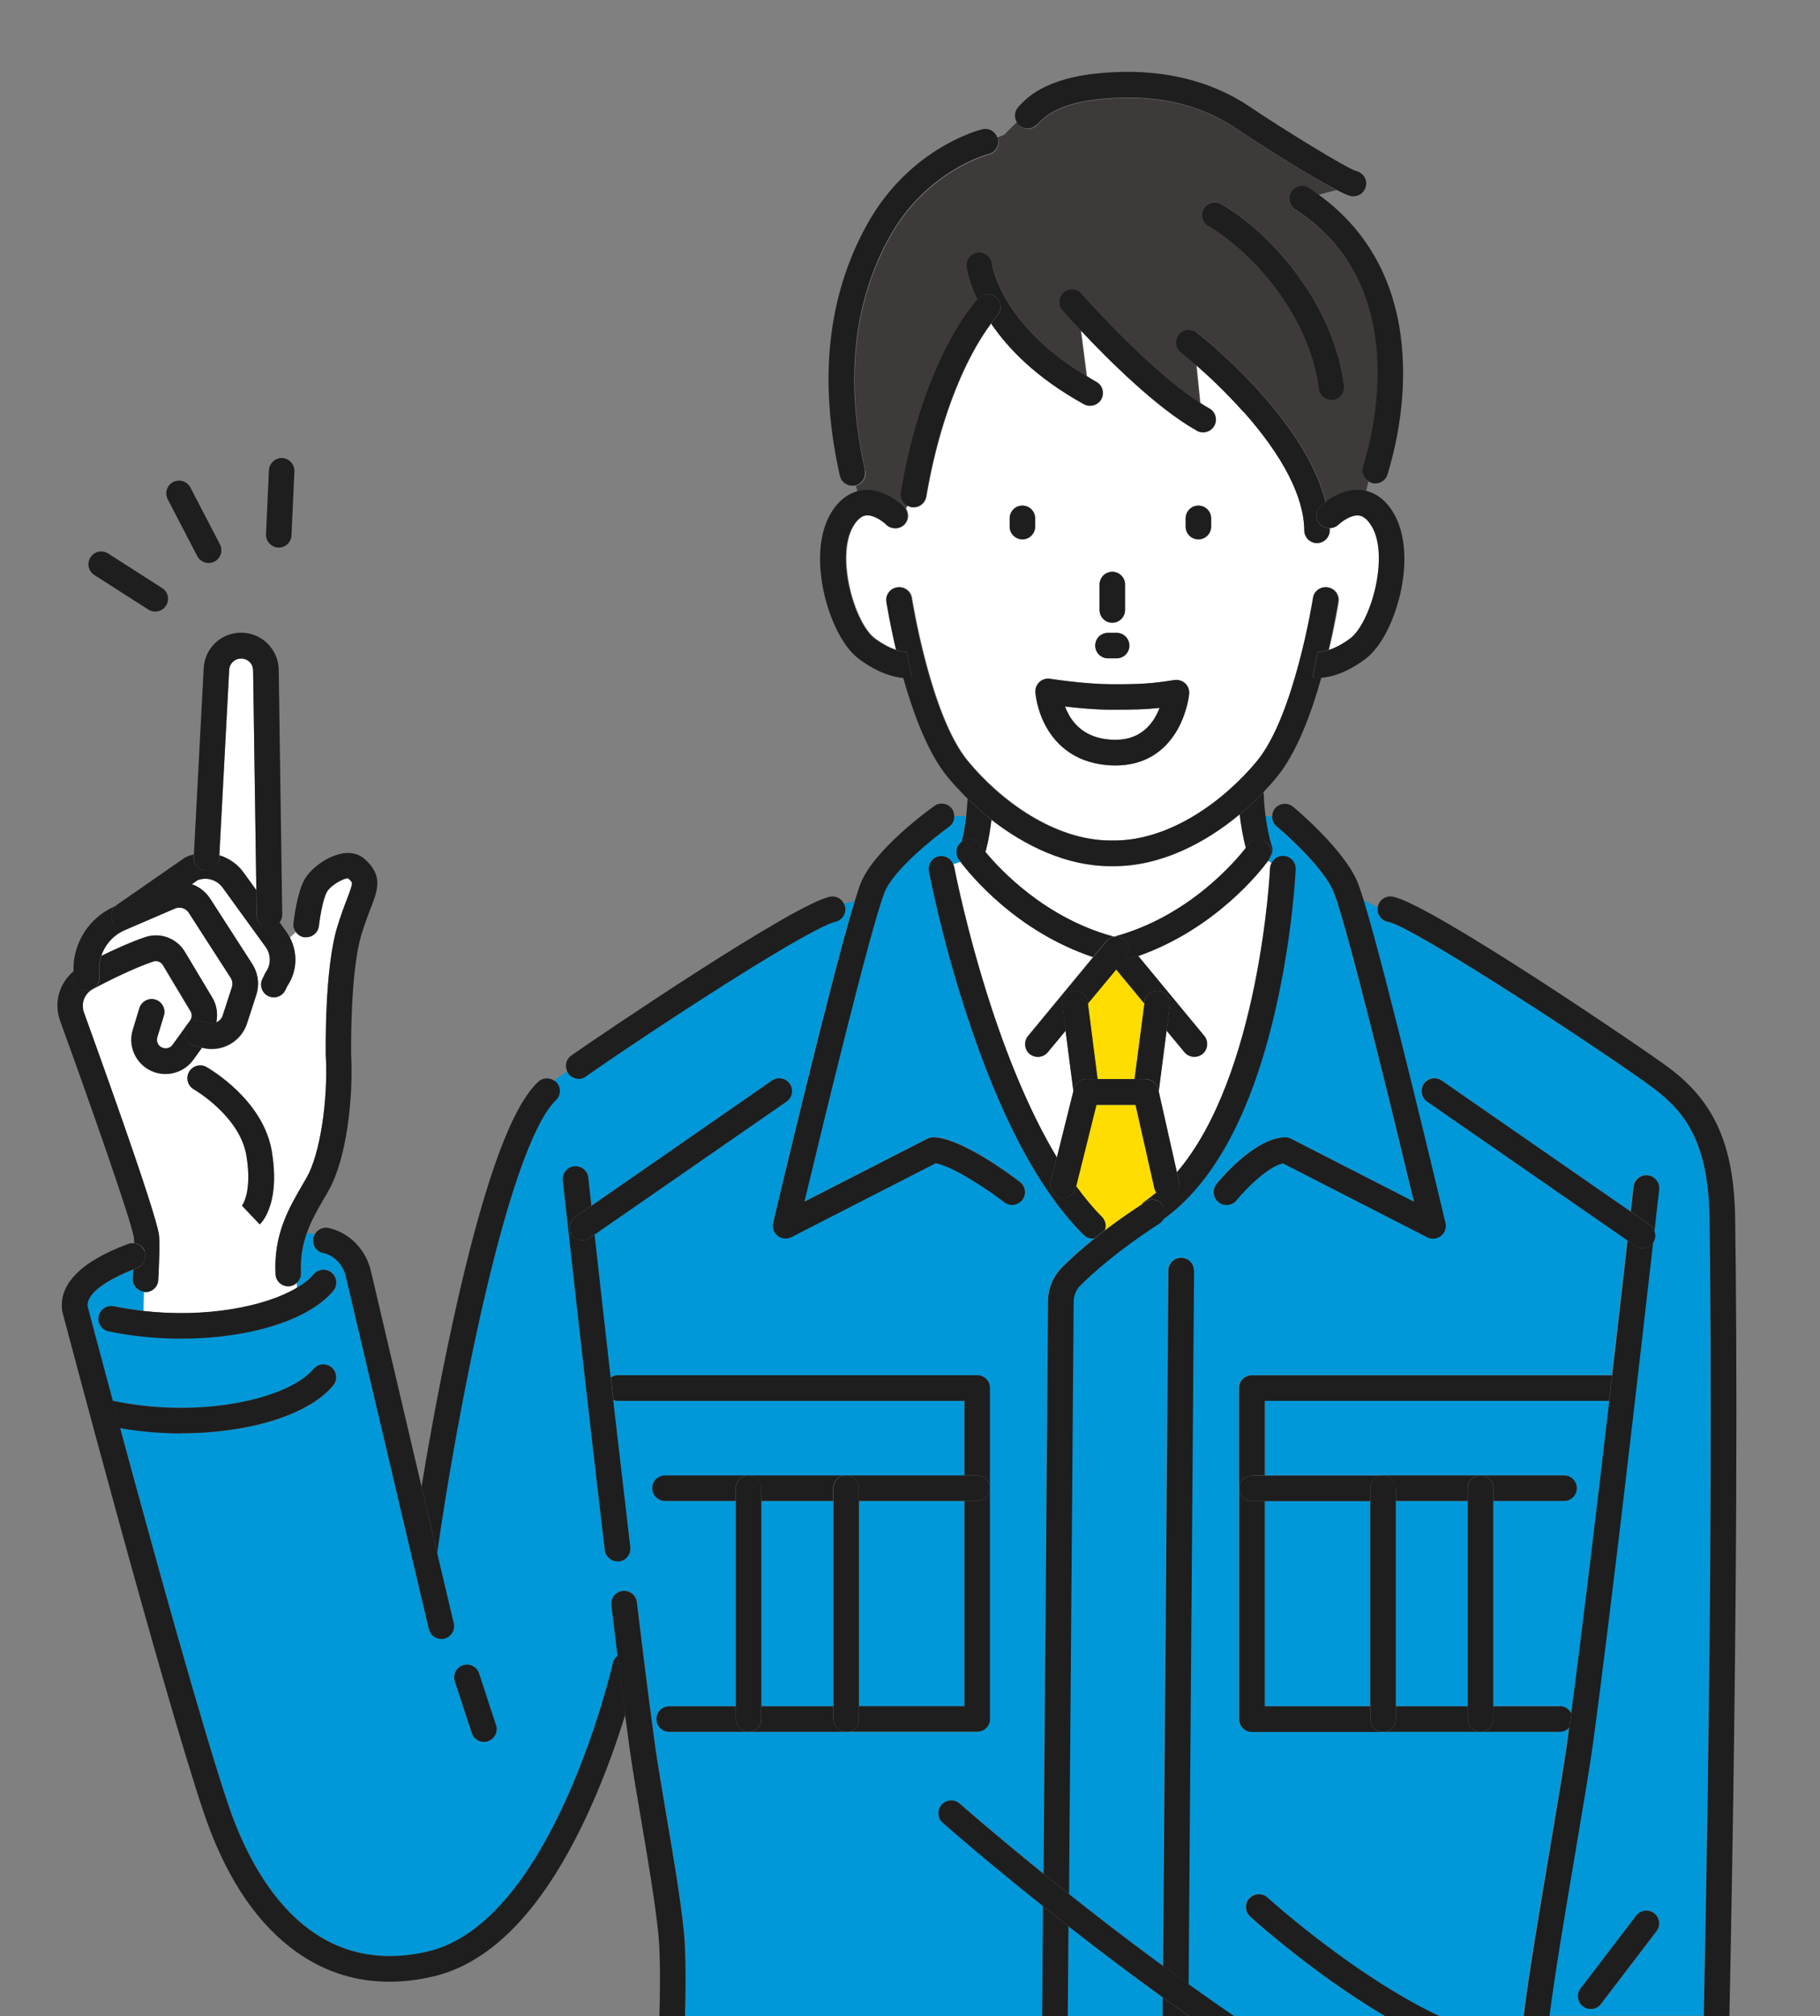 <?xml version="1.0" encoding="UTF-8"?><svg id="_レイヤー_2" xmlns="http://www.w3.org/2000/svg" width="130" height="144" viewBox="0 0 130 144"><rect x="0" y="0" width="130" height="144" fill="#808080" stroke="none"/><defs><style>.cls-1{fill:#3e3a39;}.cls-2{fill:#fd0;}.cls-3{fill:#fff;}.cls-4{fill:#1e1e1e;}.cls-5{fill:none;}.cls-6{fill:#0098d8;}</style></defs><g id="_コンテンツ"><path class="cls-5" d="M0,0v144h47.1c.05-1.77.09-4.32-.07-5.83-.23-2.3-.77-5.46-1.24-8.24-.32-1.87-.62-3.63-.81-5.01-.1-.74-.21-1.56-.33-2.45-.56,1.83-1.39,4.22-2.51,6.7-3.15,6.98-6.93,11.02-11.23,12-1.07.25-2.11.37-3.11.37-2.6,0-4.97-.82-7.08-2.46-2.64-2.06-4.72-5.3-6.18-9.63-3.05-9.08-10.02-35.47-10.09-35.74,0-.04-.02-.07-.02-.11-.38-2.8,3.44-4.27,4.7-4.75.14-.05.28-.06.42-.05,0-.15,0-.28-.02-.36-.14-1.14-3.31-10.11-5.27-15.5-.48-1.3-.07-2.72.97-3.57-.05-1.99,1.11-3.83,2.94-4.62l.08-.04s.04-.05.07-.07l4.8-3.33s.09-.06.14-.08c.18-.08.37-.15.56-.2l.7-13.29c.07-1.4,1.18-2.49,2.58-2.54.72-.03,1.42.23,1.95.74.53.5.82,1.18.83,1.91l.25,17.49c0,.21-.08.39-.19.55l.5.7c.09.12.17.25.24.39l.44-.41c-.13-.18-.2-.4-.17-.63.04-.36.27-2.19.79-3.12.48-.85,1.68-1.69,2.69-1.86.8-.14,1.31.13,1.59.38,1.36,1.18.96,2.22.45,3.53-.19.49-.42,1.09-.66,1.87-.81,2.68-.75,8.2-.74,8.53.17,3.16-.33,7.52-1.6,9.74-.09.15-.18.3-.26.46-.51.88-.98,1.7-1.3,2.59.18.03.37.07.56.1.19-.33.56-.52.95-.45,0,0,.05,0,.13.03,1.46.36,2.61,1.58,2.94,3.12l3.6,15.33c.68-4.16,1.62-9.17,2.7-13.84,1.96-8.44,3.8-13.37,5.65-15.09.32-.29.78-.3,1.12-.07.28-.22.59-.43.92-.65-.19-.4-.09-.88.28-1.14,2.03-1.42,16.03-10.92,18.52-11.35.41-.07.79.15.96.51l.77-.18c.17-.56.32-1,.43-1.3.93-2.38,4.81-5.2,5.25-5.51.41-.29.98-.2,1.28.21.12.16.15.35.15.53h.85c.06-.54.09-.99.1-1.27-.51-.51-.99-1.02-1.41-1.53-1.42-1.72-2.47-4.56-3.18-7.1-.64-.05-1.71-.3-3.09-1.31-1.3-.94-2.16-3.04-2.54-4.69-.52-2.28-.34-4.39.48-5.77.59-.98,1.28-1.39,1.86-1.56-.04-.14-.08-.28-.13-.42,0,0,0,0,0,0-.07.02-.14.02-.2.02-.42,0-.8-.29-.89-.71-1.54-6.83-.88-12.88,1.96-17.98,3.03-5.45,8.01-6.72,8.22-6.77.45-.11.88.14,1.05.55.17-.07.32-.14.49-.2,0,0,.34-.38.9-.89-.18-.35-.14-.78.15-1.07.02-.02.04-.05.07-.08.51-.54,1.85-1.97,5.77-2.32,4.17-.38,7.78.45,10.74,2.45,2.12,1.44,6.82,4.34,7.54,4.55.49.12.79.61.68,1.1-.1.42-.48.7-.89.7-.07,0-.14,0-.21-.02-.21-.05-.57-.21-1.02-.45l-1.3.33c3.16,2.26,5.12,5.43,5.81,9.46.55,3.2.25,6.95-.84,10.55-.12.39-.48.65-.87.65-.09,0-.18-.01-.27-.04-.09-.03-.16-.08-.24-.13-.06.25-.12.48-.17.68.6.14,1.35.55,1.97,1.59.83,1.38,1,3.48.48,5.77-.38,1.65-1.24,3.75-2.54,4.69-1.38,1-2.45,1.26-3.09,1.31-.72,2.54-1.76,5.38-3.18,7.1-.3.36-.62.72-.96,1.08.01.05.03.1.03.16,0,.01.02.67.13,1.56h.45c0-.21.06-.41.2-.58.32-.39.9-.44,1.29-.12.15.12,3.7,3.09,4.64,5.47.11.28.25.7.41,1.22.28.13.63.3,1.02.5,0,0,0,0,0,0,.09-.5.56-.83,1.06-.75,2.6.45,18.03,10.93,19.79,12.26,3.25,2.45,4.61,5.55,4.68,10.72.13,8.99.2,26.98-.41,56.98h6.47V0H0ZM11.86,43.27c-.17.27-.47.42-.77.42-.17,0-.34-.05-.49-.14l-3.86-2.47c-.43-.27-.55-.84-.28-1.26.27-.43.84-.55,1.26-.28l3.86,2.47c.43.27.55.84.28,1.26ZM15.31,40.11c-.13.07-.28.1-.42.1-.33,0-.65-.18-.81-.49l-2.11-4.06c-.23-.45-.06-1,.39-1.23.45-.23,1-.06,1.23.39l2.11,4.06c.23.45.06,1-.39,1.23ZM20.84,38.24c-.02.49-.43.87-.91.87-.01,0-.03,0-.04,0-.5-.02-.89-.45-.87-.96l.21-4.57c.02-.5.45-.9.96-.87.5.02.89.45.87.96l-.21,4.57Z"/><polygon class="cls-5" points="68.62 61.56 68.62 61.56 68.09 61.75 68.09 61.75 68.62 61.56"/><path class="cls-5" d="M64.78,36.1c-.04.08-.07.14-.1.2,0,0,.01.02.02.03.03-.06.06-.13.1-.22,0,0-.02,0-.03-.01Z"/><path class="cls-5" d="M85.47,26.1s-.02-.02-.04-.03l.28,2.7s.02.01.03.02l-.27-2.69Z"/><path class="cls-5" d="M77.22,23.63s-.02-.03-.04-.04l.42,3.26s.02.01.03.02l-.42-3.24Z"/><path class="cls-1" d="M64.59,36.16s.07.1.1.15c.03-.06.06-.12.1-.2-.31-.19-.5-.55-.43-.93,1.54-9.03,4.87-13.1,5.46-13.77-.63-1.33-.76-2.25-.77-2.34-.06-.5.3-.96.8-1.02.5-.06.95.3,1.02.79,0,.03.18,1.2,1.15,2.8.85,1.39,2.52,3.38,5.59,5.22l-.42-3.26c-.73-.78-1.21-1.33-1.28-1.4-.33-.38-.29-.96.09-1.29.38-.33.96-.29,1.29.09.05.06,4.76,5.42,8.43,7.78l-.28-2.7c-.63-.55-1.05-.88-1.05-.88-.4-.31-.47-.88-.16-1.28.31-.4.88-.47,1.28-.16.35.27,7.69,6.04,9.2,12.1.51-.39,1.48-.98,2.59-.84.09.01.18.03.28.05.05-.2.11-.43.17-.68-.32-.22-.49-.62-.37-1.01.59-1.93,1.47-5.76.79-9.71-.65-3.77-2.54-6.69-5.63-8.68-.42-.27-.55-.84-.27-1.26.27-.42.84-.55,1.26-.27.22.14.42.3.63.45l1.3-.33c-2.08-1.08-6.21-3.75-7.12-4.36-2.63-1.78-5.75-2.48-9.55-2.14-3.23.29-4.23,1.35-4.6,1.75-.05.05-.09.09-.12.12-.36.35-.94.35-1.29,0-.06-.07-.1-.14-.14-.22-.56.51-.9.89-.9.89-.17.06-.33.14-.49.2.02.04.04.07.06.12.12.49-.18.98-.67,1.1-.07.02-4.43,1.17-7.06,5.88-2.61,4.69-3.21,10.31-1.77,16.69.11.49-.2.97-.68,1.09.04.14.09.28.13.42.14-.04.27-.07.39-.08,1.55-.2,2.83,1.02,2.97,1.16ZM85.97,14.89c.25-.44.81-.59,1.25-.33,1.86,1.08,3.81,2.88,5.35,4.93,1.89,2.52,3.08,5.31,3.44,8.04.07.5-.29.96-.79,1.03-.04,0-.08,0-.12,0-.45,0-.85-.34-.91-.8-.73-5.6-5.12-10.02-7.89-11.63-.44-.25-.59-.81-.33-1.25Z"/><path class="cls-6" d="M81.22,141.32c-1.74-1.29-3.38-2.55-4.9-3.73l-.05,6.42h6.77v-1.34c-.6-.44-1.21-.88-1.82-1.34Z"/><path class="cls-6" d="M90.34,105.38h21.37c.51,0,.91.41.91.91s-.41.91-.91.91h-5.05v14.66h4.76c.36,0,.66.21.81.51.81-6.15,1.85-14.84,2.72-22.32h-24.6v5.33Z"/><rect class="cls-6" x="99.7" y="107.21" width="5.13" height="14.66"/><path class="cls-6" d="M84.87,144h.06s-.04-.03-.06-.04v.04Z"/><rect class="cls-6" x="90.34" y="107.21" width="7.53" height="14.66"/><path class="cls-6" d="M67.34,130.18c-.38-.33-.41-.91-.08-1.29.33-.38.91-.41,1.29-.08.04.03,2.36,2.08,5.97,5l.32-40.85c0-.92.37-1.81,1.01-2.46.54-.54,1.32-1.25,2.34-2.08-.05,0-.09.03-.14.03-.23,0-.47-.09-.64-.26-3.17-3.14-6-8.48-8.4-15.86-1.77-5.45-2.62-9.92-2.66-10.11-.09-.5.23-.97.73-1.07.44-.08.85.18,1.01.58l.53-.18c-.07-.09-.12-.16-.13-.18-.28-.4-.19-.95.2-1.25.15-.63.25-1.27.32-1.83h-.85c0,.28-.12.57-.37.74-1.07.77-3.98,3.1-4.61,4.69-1,2.54-4.46,16.84-5.72,22.09l8.79-4.5c.14-.07.31-.11.47-.1,2.01.11,5.46,2.68,6.13,3.19.4.31.48.88.17,1.28-.31.4-.88.48-1.28.17-1.3-.99-3.68-2.55-4.9-2.79l-10.31,5.28c-.13.07-.27.1-.42.1-.2,0-.4-.07-.56-.19-.28-.22-.41-.58-.33-.93.18-.78,4.14-17.48,5.82-22.96l-.77.18c.04.08.08.15.09.24.09.5-.25.97-.75,1.06-.19.03-1.43.4-7.83,4.45-3.82,2.42-7.83,5.11-9.95,6.59-.16.11-.34.17-.52.17-.29,0-.57-.14-.75-.39-.03-.04-.04-.09-.06-.13-.33.22-.64.43-.92.65.06.04.12.07.17.12.34.37.32.95-.05,1.29-.87.81-2.69,3.72-5.11,14.16-1.5,6.47-2.72,13.62-3.36,18.16,0,0,0,.02,0,.02l1.18,5.01c.12.49-.19.98-.68,1.1-.07.02-.14.02-.21.02-.41,0-.79-.28-.89-.71l-5.9-25.1v-.02c-.19-.86-.81-1.54-1.59-1.73-.02,0-.04,0-.04,0-.49-.1-.81-.58-.71-1.07.02-.1.07-.19.11-.28-.2-.04-.39-.07-.56-.1-.3.84-.48,1.75-.42,2.86.01.29-.11.54-.31.71,0,.12.01.23.02.34.49-.3.9-.61,1.19-.95.32-.39.9-.44,1.29-.12.39.32.44.9.12,1.29-1.79,2.15-6.14,3.42-10.86,3.42-1.72,0-3.48-.17-5.19-.52-.49-.1-.81-.59-.71-1.08.1-.49.59-.81,1.08-.71.71.15,1.42.26,2.12.33l.03-1.36c-.47-.06-.82-.45-.81-.93,0-.09,0-.23.02-.39,0-.08,0-.17.01-.27-1.61.65-3.35,1.59-3.26,2.64.12.44.81,3.06,1.8,6.75.03,0,.05,0,.08,0,6.21,1.29,12.5-.16,14.27-2.28.32-.39.9-.44,1.29-.12.39.32.44.9.12,1.29-1.79,2.15-6.14,3.42-10.86,3.42-1.44,0-2.92-.13-4.37-.38,2.32,8.58,5.8,21.18,7.71,26.87,1.61,4.78,5.59,12.51,14.23,10.53,8.98-2.06,13.22-20.44,13.26-20.62.05-.22.18-.39.34-.52-.14-1.13-.29-2.33-.44-3.61-.06-.5.3-.96.8-1.02.5-.06.96.3,1.02.8.51,4.25.95,7.69,1.3,10.24.19,1.35.48,3.1.8,4.95.48,2.81,1.02,6,1.26,8.36.16,1.61.13,4.21.08,6.02h25.51l.06-7.85c-4.29-3.43-7.12-5.93-7.17-5.96ZM34.84,124.36c-.09.03-.19.05-.28.05-.38,0-.74-.24-.87-.63l-1.21-3.69c-.16-.48.1-1,.58-1.15.48-.16,1,.1,1.15.58l1.21,3.69c.16.48-.1,1-.58,1.15ZM53.47,123.69h-5.67c-.51,0-.91-.41-.91-.91s.41-.91.91-.91h4.76v-14.66h-5.05c-.51,0-.91-.41-.91-.91s.41-.91.91-.91h21.37v-5.33h-24.77c-.11,0-.21-.03-.31-.06.39,3.39.81,7,1.22,10.5.06.5-.3.96-.8,1.02-.04,0-.07,0-.11,0-.46,0-.85-.34-.91-.81-1.47-12.4-2.98-26.26-3-26.4-.05-.5.31-.95.81-1.01.5-.05.95.31,1.01.81,0,.03.08.76.22,2.01l12.89-8.94c.42-.29.98-.18,1.27.23.29.42.18.98-.23,1.27l-13.71,9.5c.29,2.58.69,6.19,1.15,10.21.14-.1.31-.17.49-.17h25.68c.51,0,.91.41.91.91v23.65c0,.51-.41.91-.91.91h-16.32Z"/><rect class="cls-6" x="61.35" y="107.21" width="7.53" height="14.66"/><path class="cls-6" d="M122.11,87.05c-.08-5.29-1.64-7.54-3.95-9.28-3.09-2.33-17.23-11.61-19-11.92-.5-.09-.83-.56-.75-1.05-.39-.19-.74-.36-1.02-.5,1.66,5.4,5.66,22.26,5.84,23.04.08.35-.04.71-.33.93-.16.13-.36.19-.56.19-.14,0-.29-.03-.42-.1l-10.3-5.28c-1.08.25-2.67,1.84-3.31,2.63-.32.39-.89.45-1.29.14-.39-.32-.45-.89-.14-1.29.27-.33,2.67-3.23,4.84-3.34.16,0,.32.03.47.1l8.79,4.5c-1.26-5.25-4.72-19.55-5.72-22.09-.63-1.62-3.18-3.96-4.1-4.73-.22-.18-.32-.44-.32-.7h-.45c.08.64.22,1.4.45,2.14.09.28.02.56-.13.78-.02.05-.03.11-.07.16,0,.01-.03.05-.07.1l.25.15c.16-.3.48-.5.84-.48.5.02.9.45.87.95,0,.2-.22,4.87-1.51,10.32-1.71,7.23-4.4,12.18-8.01,14.73-.06.08-.13.16-.23.22-3.02,1.95-4.84,3.61-5.66,4.43-.3.3-.47.73-.47,1.17l-.33,42.29c1.8,1.42,3.81,2.98,5.98,4.59.25.19.5.37.75.55l.38-49.66c0-.5.41-.91.91-.91h0c.51,0,.91.42.91.92l-.39,50.96c1.11.79,2.2,1.55,3.26,2.28h10.79c-1.22-.72-2.48-1.53-3.79-2.47-3.36-2.39-5.75-4.56-5.85-4.65-.37-.34-.4-.92-.06-1.29.34-.37.92-.4,1.29-.06.08.07,6.14,5.55,12.28,8.47h6.02c.33-2.77,1.19-7.91,1.97-12.5.5-2.98.94-5.55,1.11-6.83.06-.41.11-.84.17-1.28-.17.18-.4.3-.67.3h-21.99c-.51,0-.91-.41-.91-.91v-23.65c0-.51.41-.91.91-.91h25.68s.03,0,.05,0c.44-3.81.83-7.2,1.1-9.63l-14.31-9.92c-.42-.29-.52-.86-.23-1.27.29-.42.86-.52,1.27-.23l13.5,9.36c.12-1.09.19-1.73.2-1.78.06-.5.51-.86,1.01-.81.5.06.86.51.81,1.01,0,.05-.13,1.15-.33,2.95.1.27.09.58-.09.84,0,0,0,0,0,0-.91,8.02-3.05,26.7-4.35,36.16-.18,1.31-.62,3.89-1.12,6.88-.72,4.25-1.59,9.41-1.93,12.2h11.03c.61-29.99.54-47.97.41-56.95ZM118.33,137.93l-3.97,5.2c-.18.24-.45.36-.73.36-.19,0-.39-.06-.55-.19-.4-.31-.48-.88-.17-1.28l3.97-5.2c.31-.4.88-.48,1.28-.17.4.31.48.88.17,1.28Z"/><rect class="cls-6" x="54.38" y="107.21" width="5.13" height="14.66"/><path class="cls-3" d="M97.97,37.58c-.28-.46-.58-.72-.9-.76-.57-.08-1.27.45-1.46.65-.17.17-.4.25-.63.25,0,.05.01.1.01.14,0,.5-.4.92-.91.92h0c-.5,0-.91-.4-.91-.91-.02-2.37-1.52-5.3-4.34-8.47-1.25-1.41-2.49-2.56-3.35-3.31l.27,2.69c.22.14.43.27.64.39.44.24.6.8.36,1.24-.17.3-.48.47-.8.47-.15,0-.3-.04-.44-.11-2.86-1.59-6.4-5.14-8.28-7.14l.42,3.24c.22.13.43.27.67.4.44.24.6.8.36,1.24-.17.3-.48.47-.8.47-.15,0-.3-.04-.44-.11-3.4-1.87-5.43-3.98-6.63-5.76-.36.48-.9,1.28-1.51,2.46-.98,1.89-2.31,5.15-3.12,9.91-.08.45-.46.76-.9.76-.05,0-.1,0-.15-.01-.11-.02-.2-.06-.29-.11-.04.09-.07.16-.1.22.22.35.19.81-.11,1.12-.35.36-.93.36-1.29,0-.2-.19-.89-.72-1.46-.65-.32.04-.63.3-.9.76-1.3,2.17.09,6.98,1.56,8.04.62.45,1.12.68,1.51.81-.44-1.88-.67-3.29-.69-3.43-.08-.5.26-.97.76-1.04.5-.08.97.26,1.04.76.01.08,1.33,8.4,3.99,11.63,2.27,2.76,6.14,5.69,10.22,5.69.04,0,.07,0,.11,0h.03c4.12.06,8.04-2.9,10.33-5.69,2.66-3.23,3.97-11.55,3.99-11.63.08-.5.54-.84,1.04-.76.5.08.84.54.76,1.04-.02.14-.25,1.56-.69,3.43.38-.13.89-.36,1.51-.81,1.47-1.06,2.86-5.87,1.56-8.04ZM78.54,41.74c0-.51.41-.91.91-.91s.91.41.91.91v1.82c0,.51-.41.91-.91.91s-.91-.41-.91-.91v-1.82ZM79.14,45.2h.62c.51,0,.91.41.91.91s-.41.91-.91.91h-.62c-.51,0-.91-.41-.91-.91s.41-.91.91-.91ZM73.94,37.62c0,.51-.41.91-.91.91s-.91-.41-.91-.91v-.59c0-.51.41-.91.91-.91s.91.41.91.91v.59ZM84.11,52.09c-.95,1.69-2.48,2.58-4.43,2.58-.04,0-.07,0-.11,0-2.72-.05-4.11-1.48-4.8-2.67-.72-1.25-.81-2.5-.82-2.55-.02-.28.09-.55.29-.74.2-.19.48-.27.76-.23.02,0,2.45.38,4.31.39,2.1.01,2.91-.04,4.57-.3.28-.04.56.05.77.24.21.19.31.47.28.75,0,.05-.13,1.29-.82,2.53ZM86.51,37.62c0,.51-.41.91-.91.91s-.91-.41-.91-.91v-.59c0-.51.41-.91.91-.91s.91.41.91.91v.59Z"/><path class="cls-3" d="M79.54,66.9h.06c5.31-1.44,8.63-5.37,9.39-6.34-.23-.86-.37-1.71-.44-2.39-2.5,2.08-5.71,3.74-9.1,3.7-.04,0-.09,0-.13,0-3.13,0-6.11-1.45-8.51-3.32-.08.67-.2,1.45-.4,2.21,0,.03-.03.05-.04.08,1.07,1.3,4.29,4.74,9.16,6.06Z"/><path class="cls-3" d="M79.31,50.69c-1.09,0-2.32-.12-3.24-.23.08.21.19.44.32.67.66,1.11,1.74,1.68,3.21,1.71.03,0,.05,0,.08,0,1.9,0,2.76-1.28,3.14-2.28-1.04.12-1.95.14-3.52.13Z"/><path class="cls-3" d="M68.15,61.9s.87,4.56,2.61,9.9c1.42,4.36,3.02,8.02,4.73,10.87l1.18-4.74-.56-4.32-1.28,1.54c-.18.22-.44.33-.71.33-.21,0-.41-.07-.58-.21-.39-.32-.44-.9-.12-1.29l4.65-5.63c-5.5-1.84-8.79-5.91-9.46-6.8l-.53.18c.02.05.05.09.06.15Z"/><path class="cls-3" d="M81.29,68.28l4.72,5.71c.32.39.27.97-.12,1.29-.17.14-.38.21-.58.21-.26,0-.52-.11-.71-.33l-1.28-1.54-.56,4.33,1.3,5.78c5.92-6.92,6.64-21.53,6.65-21.7,0-.14.05-.27.12-.39l-.25-.15c-.53.72-3.77,4.87-9.29,6.8Z"/><polygon class="cls-2" points="81.04 77.07 81.73 71.68 79.72 69.25 77.71 71.68 78.4 77.07 81.04 77.07"/><path class="cls-2" d="M82.45,84.85l-1.34-5.94h-2.79l-1.45,5.82c.6.82,1.21,1.56,1.83,2.18.27.26.33.65.21.98.76-.58,1.64-1.2,2.64-1.86.05-.06.1-.12.17-.17.31-.2.6-.43.88-.66-.07-.1-.12-.21-.15-.34Z"/><path class="cls-3" d="M17.81,47.27c-.17-.16-.39-.24-.62-.23-.44.02-.8.36-.82.81l-.69,13.26c.67.21,1.28.62,1.72,1.22l.91,1.26-.23-15.71c0-.23-.1-.45-.27-.61Z"/><path class="cls-3" d="M15.91,72.55l.66-2.03c.08-.23.04-.48-.09-.68l-2.99-4.64c-.21-.32-.62-.45-.97-.31l-3.6,1.55c-.81.35-1.41,1.03-1.68,1.84,1.01-.49,2.18-1.02,3.12-1.33,1.09-.36,2.25.07,2.84,1.05l1.97,3.29c.32.54.4,1.16.27,1.76.21-.09.39-.25.47-.48Z"/><path class="cls-3" d="M20.54,70.4l-.16.33c-.16.32-.48.51-.82.51-.13,0-.27-.03-.4-.09-.45-.22-.64-.77-.42-1.22l.19-.39s.04-.08.07-.12c.37-.53.36-1.24-.02-1.77l-3.08-4.25c-.41-.57-1.16-.78-1.8-.52l-.41.29c.53.19,1.01.54,1.33,1.05l2.99,4.64c.43.67.54,1.49.29,2.24l-.66,2.03c-.36,1.1-1.39,1.81-2.51,1.81-.2,0-.41-.02-.62-.07l-.1-.02-.62.86c-.41.57-1.05.93-1.75,1-.7.07-1.39-.17-1.9-.65-.68-.64-.94-1.59-.67-2.49l.47-1.55c.15-.48.65-.76,1.14-.61.48.15.76.66.61,1.14l-.47,1.55c-.07.23,0,.46.17.63.18.17.38.17.48.16.1,0,.3-.06.44-.25l1.25-1.73c.14-.2.16-.47.03-.68l-1.97-3.29c-.14-.24-.43-.34-.69-.25-1.35.45-3.36,1.45-4.32,1.97-.6.33-.86,1.03-.63,1.67.53,1.45,5.15,14.18,5.36,15.9.06.49.02,1.66-.03,2.81,0,.16-.01.29-.02.38-.02.49-.42.88-.91.88-.01,0-.02,0-.03,0-.03,0-.05-.01-.07-.02l-.03,1.36c4.48.5,8.71-.32,10.96-1.66,0-.11-.01-.22-.02-.34-.15.14-.34.23-.56.24-.01,0-.03,0-.04,0-.48,0-.89-.38-.91-.87-.14-2.83.93-4.67,1.97-6.46.09-.15.17-.3.26-.45.94-1.64,1.54-5.48,1.36-8.75,0-.01,0-.02,0-.03,0-.25-.1-6.08.82-9.11.26-.84.5-1.48.7-2,.19-.5.36-.93.35-1.13,0-.07-.09-.19-.27-.34-.3-.03-1.24.48-1.52.97-.25.45-.48,1.69-.57,2.42-.06.5-.51.86-1.01.81-.27-.03-.49-.18-.63-.38l-.44.41c.58,1.08.53,2.4-.16,3.44ZM19.3,86.11c-.27.84-.63,1.24-.74,1.34l-1.26-1.33s-.01,0-.03.03c0,0,.78-.92.34-3.6-.24-1.46-1.24-2.67-2.03-3.42-.89-.84-1.72-1.31-1.72-1.32-.44-.25-.6-.81-.35-1.25.25-.44.81-.6,1.25-.35.17.09,4.06,2.33,4.67,6.04.25,1.52.2,2.82-.12,3.86Z"/><path class="cls-4" d="M41.32,77.06c.18,0,.36-.05.52-.17,2.11-1.48,6.13-4.17,9.95-6.59,6.4-4.05,7.65-4.42,7.83-4.45.5-.09.83-.56.75-1.06-.02-.09-.06-.16-.09-.24-.17-.36-.55-.58-.96-.51-2.48.43-16.49,9.93-18.52,11.35-.37.26-.47.74-.28,1.14.02.04.03.09.06.13.18.25.46.39.75.39Z"/><path class="cls-4" d="M123.94,87.02c-.08-5.16-1.43-8.27-4.68-10.72-1.77-1.33-17.19-11.81-19.79-12.26-.5-.09-.97.25-1.06.75,0,0,0,0,0,0-.08.5.25.97.75,1.05,1.77.31,15.91,9.59,19,11.92,2.32,1.75,3.88,3.99,3.95,9.28.13,8.98.2,26.96-.41,56.95h1.83c.61-30,.54-47.99.41-56.98Z"/><path class="cls-4" d="M31.23,110.93s0-.02,0-.02c.64-4.54,1.86-11.69,3.36-18.16,2.42-10.44,4.24-13.35,5.11-14.16.37-.34.39-.92.05-1.29-.05-.05-.11-.08-.17-.12-.34-.23-.81-.22-1.12.07-1.85,1.71-3.69,6.65-5.65,15.09-1.08,4.67-2.02,9.69-2.7,13.84l1.12,4.75Z"/><path class="cls-4" d="M79.14,47.02h.62c.51,0,.91-.41.91-.91s-.41-.91-.91-.91h-.62c-.51,0-.91.41-.91.91s.41.91.91.91Z"/><path class="cls-4" d="M73.03,36.11c-.51,0-.91.41-.91.91v.59c0,.51.41.91.91.91s.91-.41.91-.91v-.59c0-.51-.41-.91-.91-.91Z"/><path class="cls-4" d="M85.6,36.11c-.51,0-.91.41-.91.91v.59c0,.51.41.91.91.91s.91-.41.91-.91v-.59c0-.51-.41-.91-.91-.91Z"/><path class="cls-4" d="M79.45,44.48c.51,0,.91-.41.91-.91v-1.82c0-.51-.41-.91-.91-.91s-.91.41-.91.91v1.82c0,.51.41.91.91.91Z"/><path class="cls-4" d="M74.05,8.92s.07-.08.12-.12c.38-.4,1.37-1.46,4.6-1.75,3.79-.34,6.92.36,9.55,2.14.91.62,5.03,3.28,7.12,4.36.45.23.81.4,1.02.45.07.02.14.02.21.02.42,0,.79-.28.89-.7.12-.49-.18-.98-.68-1.1-.72-.21-5.42-3.11-7.54-4.55-2.95-2-6.56-2.83-10.74-2.45-3.92.35-5.27,1.78-5.77,2.32-.03.03-.05.06-.07.08-.29.29-.34.72-.15,1.07.04.08.08.16.14.22.35.36.93.36,1.29,0Z"/><path class="cls-4" d="M88.82,29.41c2.82,3.17,4.32,6.09,4.34,8.47,0,.5.41.91.91.91h0c.51,0,.91-.42.91-.92,0-.05-.01-.1-.01-.14-.24,0-.48-.08-.67-.27-.35-.36-.35-.93,0-1.29.04-.04.18-.17.38-.32-1.51-6.06-8.85-11.83-9.2-12.1-.4-.31-.97-.24-1.28.16-.31.4-.24.97.16,1.28,0,0,.43.34,1.05.88.01.01.02.02.04.03.86.75,2.1,1.9,3.35,3.31Z"/><path class="cls-4" d="M85.49,30.77c.14.08.29.11.44.11.32,0,.63-.17.8-.47.24-.44.09-1-.36-1.24-.21-.12-.42-.25-.64-.39-.01,0-.02-.01-.03-.02-3.67-2.36-8.38-7.72-8.43-7.78-.33-.38-.91-.42-1.29-.09-.38.33-.42.91-.09,1.29.06.07.54.62,1.28,1.4.01.01.02.03.04.04,1.88,2,5.41,5.55,8.28,7.14Z"/><path class="cls-4" d="M71.19,21.28c.36.35.38.93.03,1.29-.01.01-.18.19-.43.54,1.21,1.78,3.23,3.89,6.63,5.76.14.08.29.11.44.11.32,0,.64-.17.8-.47.24-.44.08-1-.36-1.24-.24-.13-.45-.26-.67-.4-.01,0-.02-.01-.03-.02-3.07-1.83-4.73-3.82-5.59-5.22-.98-1.6-1.15-2.76-1.15-2.8-.06-.5-.52-.85-1.02-.79-.5.06-.86.51-.8,1.02.01.09.14,1.01.77,2.34.04-.05.08-.09.09-.1.35-.36.93-.38,1.29-.03Z"/><path class="cls-4" d="M61.78,33.57c-1.44-6.38-.84-12,1.77-16.69,2.63-4.71,6.99-5.87,7.06-5.88.49-.12.79-.61.67-1.1-.01-.04-.04-.08-.06-.12-.17-.41-.6-.66-1.05-.55-.21.05-5.18,1.32-8.22,6.77-2.84,5.1-3.5,11.15-1.96,17.98.1.43.47.71.89.71.07,0,.13,0,.2-.02,0,0,0,0,0,0,.49-.11.79-.6.68-1.09Z"/><path class="cls-4" d="M92.25,13.7c-.27.42-.15.99.27,1.26,3.09,1.99,4.99,4.92,5.63,8.68.68,3.94-.2,7.77-.79,9.71-.12.39.05.79.37,1.01.07.05.15.1.24.13.09.03.18.04.27.04.39,0,.75-.25.87-.65,1.1-3.6,1.39-7.35.84-10.55-.69-4.02-2.66-7.2-5.81-9.46-.21-.15-.41-.31-.63-.45-.42-.27-.99-.15-1.26.27Z"/><path class="cls-4" d="M65.1,36.22c.05,0,.1.01.15.01.44,0,.82-.32.9-.76.81-4.76,2.15-8.02,3.12-9.91.61-1.18,1.15-1.98,1.51-2.46.26-.35.42-.53.43-.54.35-.36.34-.94-.03-1.29-.36-.35-.94-.34-1.29.03-.01.01-.04.05-.09.1-.59.66-3.93,4.74-5.46,13.77-.06.38.12.74.43.93,0,0,.02,0,.03.01.09.05.18.09.29.11Z"/><path class="cls-4" d="M88.55,58.17c.08.68.21,1.53.44,2.39.11-.14.16-.22.17-.22.29-.41.86-.51,1.27-.22.36.25.47.72.29,1.11.15-.22.22-.5.13-.78-.23-.73-.36-1.49-.45-2.14-.12-.89-.13-1.55-.13-1.56,0-.06-.02-.1-.03-.16-.52.54-1.08,1.07-1.69,1.58Z"/><path class="cls-4" d="M68.71,60.11c.41-.29.98-.19,1.27.22,0,0,.14.2.4.51.01-.03.03-.05.04-.08.2-.76.32-1.54.4-2.21-.61-.48-1.18-.98-1.71-1.5-.01.28-.04.73-.1,1.27-.06.56-.16,1.2-.32,1.83.01,0,.02-.02.03-.03Z"/><path class="cls-4" d="M81.73,71.68v-.11c.08-.5.54-.85,1.04-.79.5.06.85.52.79,1.02l-.23,1.81,1.28,1.54c.18.22.44.33.71.33.21,0,.41-.07.58-.21.39-.32.44-.9.12-1.29l-4.72-5.71c-.34.12-.69.22-1.05.32l-.53.64,2.01,2.43Z"/><path class="cls-4" d="M90.43,60.11c-.41-.29-.98-.19-1.27.22,0,0-.06.09-.17.22-.76.97-4.08,4.91-9.39,6.34h-.06c-4.87-1.32-8.09-4.76-9.16-6.06-.25-.31-.39-.5-.4-.51-.29-.41-.86-.51-1.27-.22-.01,0-.02.02-.03.03-.39.3-.48.84-.2,1.25.01.02.06.09.13.18,0,0,0,0,0,0,.67.89,3.96,4.96,9.46,6.8l.93-1.13c.32-.39.9-.44,1.29-.12.39.32.44.9.12,1.29l-.18.21c.36-.1.71-.21,1.05-.32,5.52-1.93,8.76-6.08,9.29-6.8.04-.05.06-.09.07-.1.03-.05.05-.11.07-.16.17-.39.07-.86-.29-1.11Z"/><path class="cls-4" d="M73.55,75.28c.17.14.38.21.58.21.26,0,.52-.11.71-.33l1.28-1.54-.23-1.81c-.06-.5.29-.96.79-1.02.5-.06.96.29,1.02.79v.11s2.02-2.43,2.02-2.43l.53-.64.18-.21c.32-.39.27-.97-.12-1.29-.39-.32-.97-.27-1.29.12l-.93,1.13-4.65,5.63c-.32.39-.27.97.12,1.29Z"/><path class="cls-4" d="M78.91,87.88c.13-.33.06-.71-.21-.98-.62-.62-1.23-1.36-1.83-2.18l-.04.14c-.1.42-.48.69-.89.69-.07,0-.15,0-.22-.03-.49-.12-.79-.62-.67-1.11l.44-1.75c-1.71-2.85-3.31-6.51-4.73-10.87-1.74-5.34-2.6-9.86-2.61-9.9-.01-.05-.04-.1-.06-.15,0,0,0,0,0,0-.15-.41-.57-.66-1.01-.58-.5.09-.82.57-.73,1.07.04.19.88,4.66,2.66,10.11,2.4,7.38,5.23,12.72,8.4,15.86.18.18.41.26.64.26.05,0,.09-.02.14-.03.23-.18.46-.37.71-.56Z"/><path class="cls-4" d="M90.72,62.02c0,.16-.73,14.78-6.65,21.7l.16.72c.11.49-.2.98-.69,1.09-.37.08-.73-.07-.94-.36-.29.24-.58.46-.88.66-.07.05-.12.11-.17.17.09-.06.17-.12.26-.18.42-.27.99-.15,1.26.27.21.33.18.74-.04,1.04,3.61-2.55,6.31-7.49,8.01-14.73,1.28-5.45,1.5-10.12,1.51-10.32.02-.5-.37-.93-.87-.95-.36-.02-.68.19-.84.48-.06.12-.11.25-.12.39Z"/><path class="cls-4" d="M55.55,88.27c.16.13.36.19.56.19.14,0,.29-.03.42-.1l10.31-5.28c1.22.23,3.6,1.8,4.9,2.79.4.31.97.23,1.28-.17.31-.4.23-.97-.17-1.28-.67-.51-4.11-3.08-6.13-3.19-.16,0-.32.03-.47.1l-8.79,4.5c1.26-5.25,4.72-19.55,5.72-22.09.62-1.59,3.54-3.93,4.61-4.69.25-.18.37-.46.37-.74,0-.18-.04-.37-.15-.53-.29-.41-.87-.51-1.28-.21-.44.31-4.31,3.14-5.25,5.51-.12.3-.26.74-.43,1.3-1.68,5.49-5.64,22.19-5.82,22.96-.08.35.04.71.33.93Z"/><path class="cls-4" d="M91.18,59.01c.93.77,3.47,3.12,4.1,4.73,1,2.54,4.46,16.84,5.72,22.09l-8.79-4.5c-.14-.07-.31-.11-.47-.1-2.18.12-4.58,3.01-4.84,3.34-.32.39-.26.97.14,1.29.39.32.97.26,1.29-.14.64-.79,2.22-2.39,3.31-2.63l10.3,5.28c.13.07.27.1.42.1.2,0,.4-.07.56-.19.28-.22.41-.58.33-.93-.19-.78-4.18-17.64-5.84-23.04-.16-.52-.3-.94-.41-1.22-.94-2.39-4.49-5.35-4.64-5.47-.39-.32-.96-.27-1.29.12-.14.17-.2.38-.2.58,0,.26.1.52.32.7Z"/><path class="cls-4" d="M89.43,105.38h.91v-5.33h24.6c.07-.62.14-1.22.21-1.82-.02,0-.03,0-.05,0h-25.68c-.51,0-.91.41-.91.91v7.16c0-.51.41-.91.91-.91Z"/><path class="cls-4" d="M97.87,122.78v-.91h-7.53v-14.66h-.91c-.51,0-.91-.41-.91-.91v16.49c0,.51.41.91.91.91h9.36c-.51,0-.91-.41-.91-.91Z"/><path class="cls-4" d="M111.42,121.87h-4.76v.91c0,.51-.41.91-.91.91h5.67c.27,0,.5-.12.67-.3.04-.33.09-.67.14-1.02-.15-.3-.45-.51-.81-.51Z"/><path class="cls-4" d="M104.83,122.78v-.91h-5.13v.91c0,.51-.41.91-.91.91h6.96c-.51,0-.91-.41-.91-.91Z"/><path class="cls-4" d="M99.7,106.29v.91h5.13v-.91c0-.51.41-.91.91-.91h-6.96c.51,0,.91.41.91.91Z"/><path class="cls-4" d="M112.63,106.29c0-.51-.41-.91-.91-.91h-5.96c.51,0,.91.41.91.91v.91h5.05c.51,0,.91-.41.91-.91Z"/><path class="cls-4" d="M89.43,107.21h8.45v-.91c0-.51.41-.91.91-.91h-9.36c-.51,0-.91.41-.91.91s.41.91.91.91Z"/><path class="cls-4" d="M106.66,122.78v-16.49c0-.51-.41-.91-.91-.91s-.91.41-.91.91v16.49c0,.51.41.91.91.91s.91-.41.91-.91Z"/><path class="cls-4" d="M99.7,122.78v-16.49c0-.51-.41-.91-.91-.91s-.91.41-.91.91v16.49c0,.51.41.91.91.91s.91-.41.91-.91Z"/><path class="cls-4" d="M70.71,122.78v-16.49c0,.5-.41.91-.91.91h-.91v14.66h-7.53v.91c0,.51-.41.91-.91.91h9.36c.51,0,.91-.41.91-.91Z"/><path class="cls-4" d="M59.52,122.78v-.91h-5.13v.91c0,.51-.41.91-.91.91h6.96c-.51,0-.91-.41-.91-.91Z"/><path class="cls-4" d="M52.56,122.78v-.91h-4.76c-.51,0-.91.41-.91.91s.41.91.91.91h5.67c-.51,0-.91-.41-.91-.91Z"/><path class="cls-4" d="M70.71,106.29v-7.16c0-.51-.41-.91-.91-.91h-25.68c-.19,0-.35.07-.49.17.06.53.12,1.06.18,1.6.1.04.2.06.31.06h24.77v5.33h.91c.51,0,.91.41.91.91Z"/><path class="cls-4" d="M53.47,105.38h-5.97c-.51,0-.91.41-.91.91s.41.91.91.91h5.05v-.91c0-.51.41-.91.91-.91Z"/><path class="cls-4" d="M61.35,106.29v.91h8.45c.51,0,.91-.41.91-.91s-.41-.91-.91-.91h-9.36c.51,0,.91.41.91.91Z"/><path class="cls-4" d="M54.38,106.29v.91h5.13v-.91c0-.51.41-.91.91-.91h-6.96c.51,0,.91.41.91.91Z"/><path class="cls-4" d="M54.38,122.78v-16.49c0-.51-.41-.91-.91-.91s-.91.41-.91.91v16.49c0,.51.41.91.91.91s.91-.41.91-.91Z"/><path class="cls-4" d="M61.35,122.78v-16.49c0-.51-.41-.91-.91-.91s-.91.41-.91.91v16.49c0,.51.41.91.91.91s.91-.41.91-.91Z"/><path class="cls-4" d="M10.32,89.38c.18.47-.05,1-.52,1.18-.09.04-.19.08-.28.11,0,.1,0,.2-.01.27,0,.16-.01.3-.02.39-.02.48.34.87.81.93.03,0,.05.02.07.02.01,0,.02,0,.03,0,.49,0,.9-.39.91-.88,0-.09,0-.22.02-.38.05-1.15.09-2.32.03-2.81-.22-1.72-4.84-14.45-5.36-15.9-.23-.64.03-1.34.63-1.67.95-.52,2.96-1.52,4.32-1.97.26-.09.55.02.69.25l1.97,3.29c.13.21.12.48-.03.68l-1.25,1.73c-.14.2-.34.24-.44.25-.1,0-.3,0-.48-.16-.17-.16-.24-.4-.17-.63l.47-1.55c.15-.48-.13-.99-.61-1.14-.48-.15-.99.13-1.14.61l-.47,1.55c-.27.89-.01,1.85.67,2.49.51.48,1.21.72,1.9.65.7-.07,1.34-.43,1.75-1l.62-.86-.57-.14c-.49-.12-.79-.61-.67-1.1s.61-.79,1.1-.67l.67.16c.17.04.34.01.49-.05.12-.59.05-1.22-.27-1.76l-1.97-3.29c-.59-.98-1.76-1.41-2.84-1.05-.93.31-2.11.84-3.12,1.33-.12.36-.18.74-.16,1.13l.02.39c.03.5-.36.94-.86.96-.51.03-.94-.36-.96-.86l-.02-.39s0-.09,0-.13c-1.04.85-1.45,2.27-.97,3.57,1.96,5.39,5.12,14.36,5.27,15.5,0,.08.01.21.02.36.33.04.63.24.76.57Z"/><path class="cls-4" d="M5.27,69.89c.03.5.46.89.96.86.5-.03.89-.46.86-.96l-.02-.39c-.02-.39.04-.77.16-1.13.27-.81.87-1.49,1.68-1.84l3.6-1.55c.36-.14.77-.01.97.31l2.99,4.64c.13.2.16.45.09.68l-.66,2.03c-.08.23-.25.4-.47.48-.15.06-.32.09-.49.05l-.67-.16c-.49-.12-.99.18-1.1.67s.18.99.67,1.1l.57.14.1.02c.21.05.41.07.62.07,1.11,0,2.15-.72,2.51-1.81l.66-2.03c.25-.76.14-1.57-.29-2.24l-2.99-4.64c-.32-.5-.8-.86-1.33-1.05l-4.31,2.99c-.41.29-.98.19-1.27-.23-.27-.39-.19-.9.16-1.2l-.08.04c-1.83.79-3,2.63-2.94,4.62,0,.04,0,.09,0,.13l.02.39Z"/><path class="cls-4" d="M8.11,65.92c.29.42.86.52,1.27.23l4.31-2.99.41-.29c.64-.26,1.39-.04,1.8.52l3.08,4.25c.38.53.39,1.24.02,1.77-.03.04-.05.08-.07.12l-.19.39c-.22.45-.03,1,.42,1.22.13.06.27.09.4.09.34,0,.66-.19.82-.51l.16-.33c.69-1.03.74-2.36.16-3.44-.07-.13-.15-.26-.24-.39l-.5-.7c-.16.22-.41.38-.71.38h-.01c-.5,0-.91-.4-.91-.9l-.03-1.78-.91-1.26c-.43-.6-1.05-1.01-1.72-1.22v.25c-.04.5-.47.89-.97.87-.5-.03-.89-.46-.87-.96v-.22c-.18.05-.37.11-.55.2-.05.02-.1.05-.14.08l-4.8,3.33s-.04.05-.07.07c-.35.3-.43.81-.16,1.2Z"/><path class="cls-4" d="M14.7,62.22c.5.03.93-.36.96-.87v-.25s.71-13.26.71-13.26c.02-.44.38-.79.82-.81.23,0,.45.07.62.23.17.16.26.37.27.61l.23,15.71.03,1.78c0,.5.42.9.91.9h.01c.3,0,.55-.16.71-.38.12-.16.19-.34.19-.55l-.25-17.49c-.01-.73-.31-1.4-.83-1.91-.53-.5-1.22-.76-1.95-.74-1.4.05-2.51,1.14-2.58,2.54l-.7,13.29v.22c-.04.5.35.93.85.96Z"/><path class="cls-4" d="M21.77,66.93c.5.06.95-.3,1.01-.81.08-.74.31-1.97.57-2.42.28-.49,1.21-1,1.52-.97.18.16.27.27.27.34,0,.2-.16.63-.35,1.13-.2.51-.44,1.15-.7,2-.92,3.03-.82,8.86-.82,9.11,0,.01,0,.02,0,.03.18,3.27-.42,7.11-1.36,8.75-.09.15-.17.3-.26.45-1.04,1.78-2.11,3.63-1.97,6.46.02.49.43.87.91.87.01,0,.03,0,.04,0,.22-.01.41-.11.56-.24.2-.18.32-.43.31-.71-.05-1.1.12-2.02.42-2.86.32-.9.79-1.72,1.3-2.59.09-.15.18-.3.26-.46,1.27-2.22,1.77-6.58,1.6-9.74,0-.33-.07-5.85.74-8.53.24-.78.47-1.39.66-1.87.51-1.32.9-2.35-.45-3.53-.29-.25-.8-.52-1.59-.38-1,.17-2.21,1.01-2.69,1.86-.52.93-.75,2.76-.79,3.12-.03.24.05.46.17.63.15.2.37.35.63.38Z"/><path class="cls-4" d="M14.75,76.21c-.44-.25-1-.09-1.25.35-.25.44-.09,1,.35,1.25,0,0,.83.47,1.72,1.32.8.75,1.8,1.96,2.03,3.42.44,2.68-.34,3.59-.34,3.6.02-.02.03-.03.03-.03l1.26,1.33c.11-.1.48-.5.74-1.34.33-1.04.37-2.34.12-3.86-.6-3.71-4.5-5.94-4.67-6.04Z"/><path class="cls-4" d="M10.25,93.63c-.7-.08-1.41-.19-2.12-.33-.49-.1-.98.21-1.08.71-.1.49.21.98.71,1.08,1.71.36,3.47.52,5.19.52,4.72,0,9.07-1.27,10.86-3.42.32-.39.27-.96-.12-1.29-.39-.32-.96-.27-1.29.12-.28.34-.69.66-1.19.95-2.25,1.35-6.48,2.17-10.96,1.66Z"/><path class="cls-4" d="M12.94,102.37c4.72,0,9.07-1.27,10.86-3.42.32-.39.27-.96-.12-1.29-.39-.32-.96-.27-1.29.12-1.77,2.12-8.06,3.58-14.27,2.28-.03,0-.05,0-.08,0,.17.62.34,1.26.52,1.94,1.45.25,2.93.38,4.37.38Z"/><path class="cls-4" d="M23.09,89.5s.02,0,.04,0c.78.19,1.41.87,1.59,1.73v.02s5.91,25.1,5.91,25.1c.1.42.47.71.89.71.07,0,.14,0,.21-.02.49-.12.8-.61.68-1.1l-1.18-5.01-1.12-4.75-3.6-15.33c-.33-1.53-1.48-2.76-2.94-3.12-.08-.02-.13-.03-.13-.03-.39-.07-.76.12-.95.45-.05.09-.09.18-.11.28-.1.49.22.97.71,1.07Z"/><path class="cls-4" d="M44.12,118.25c-.16.13-.29.3-.34.52-.04.19-4.28,18.57-13.26,20.62-8.64,1.98-12.62-5.74-14.23-10.53-1.91-5.7-5.39-18.29-7.71-26.87-.18-.67-.36-1.32-.52-1.94-.99-3.68-1.69-6.31-1.8-6.75-.09-1.04,1.66-1.99,3.26-2.64.09-.04.19-.08.28-.11.47-.18.71-.71.52-1.18-.13-.33-.43-.54-.76-.57-.14-.02-.28,0-.42.05-1.26.48-5.08,1.96-4.7,4.75,0,.04.01.07.02.11.07.27,7.04,26.66,10.09,35.74,1.46,4.33,3.53,7.57,6.18,9.63,2.1,1.64,4.47,2.46,7.08,2.46,1,0,2.04-.12,3.11-.37,4.3-.99,8.08-5.02,11.23-12,1.12-2.48,1.95-4.88,2.51-6.7-.17-1.26-.34-2.67-.54-4.22Z"/><path class="cls-4" d="M34.22,119.52c-.16-.48-.67-.74-1.15-.58-.48.16-.74.67-.58,1.15l1.21,3.69c.13.39.48.63.87.63.09,0,.19-.01.28-.05.48-.16.74-.67.58-1.15l-1.21-3.69Z"/><path class="cls-4" d="M77.6,77.07h.8l-.69-5.39v-.11c-.08-.5-.54-.85-1.04-.79-.5.06-.85.52-.79,1.02l.23,1.81.56,4.32.04-.17c.1-.41.47-.69.89-.69Z"/><path class="cls-4" d="M82.77,70.78c-.5-.06-.96.29-1.02.79v.11s-.71,5.39-.71,5.39h.8c.43,0,.8.3.89.71l.04.16.56-4.33.23-1.81c.06-.5-.29-.96-.79-1.02Z"/><path class="cls-4" d="M81.84,77.07h-4.24c-.42,0-.79.29-.89.69l-.04.17-1.18,4.74-.44,1.75c-.12.49.18.99.67,1.11.07.02.15.03.22.03.41,0,.78-.28.89-.69l.04-.14,1.45-5.82h2.79l1.34,5.94c.03.13.08.24.15.34.21.29.57.44.94.36.49-.11.8-.6.69-1.09l-.16-.72-1.3-5.78-.04-.16c-.09-.42-.46-.71-.89-.71Z"/><path class="cls-4" d="M70.81,58.54c2.4,1.87,5.38,3.32,8.51,3.32.04,0,.09,0,.13,0,3.38.04,6.6-1.62,9.1-3.7.61-.51,1.18-1.04,1.69-1.58.34-.36.67-.72.96-1.08,1.42-1.72,2.47-4.56,3.18-7.1-.08,0-.16,0-.23,0-.19,0-.33-.02-.39-.03l.35-1.8s-.01,0-.03,0c0,0,.3.02.81-.15.44-1.88.67-3.29.69-3.43.08-.5-.26-.97-.76-1.04-.5-.08-.97.26-1.04.76-.01.08-1.33,8.4-3.99,11.63-2.29,2.78-6.21,5.74-10.33,5.69h-.03s-.07,0-.11,0c-4.08,0-7.95-2.93-10.22-5.69-2.66-3.23-3.97-11.55-3.99-11.63-.08-.5-.54-.84-1.04-.76-.5.08-.84.54-.76,1.04.02.14.25,1.56.69,3.43.52.17.81.15.81.15-.02,0-.03,0-.03,0l.35,1.8c-.06.01-.2.03-.39.03-.07,0-.15,0-.23,0,.72,2.54,1.76,5.38,3.18,7.1.42.51.9,1.02,1.41,1.53.53.52,1.1,1.02,1.71,1.5Z"/><path class="cls-4" d="M83.89,48.57c-1.66.26-2.47.31-4.57.3-1.85-.01-4.28-.38-4.31-.39-.27-.04-.55.04-.76.23-.2.19-.31.46-.29.74,0,.05.09,1.3.82,2.55.69,1.19,2.08,2.62,4.8,2.67.04,0,.08,0,.11,0,1.95,0,3.47-.89,4.43-2.58.69-1.23.82-2.47.82-2.53.03-.28-.08-.56-.28-.75-.21-.19-.49-.28-.77-.24ZM79.68,52.84s-.05,0-.08,0c-1.47-.03-2.55-.6-3.21-1.71-.13-.23-.24-.45-.32-.67.91.11,2.15.22,3.24.23,1.57,0,2.48-.02,3.52-.13-.38,1-1.24,2.28-3.14,2.28Z"/><path class="cls-4" d="M65.13,48.38l-.35-1.8s.01,0,.03,0c0,0-.3.02-.81-.15-.38-.13-.89-.36-1.51-.81-1.47-1.06-2.86-5.87-1.56-8.04.28-.46.58-.72.9-.76.57-.08,1.26.45,1.46.65.36.35.94.35,1.29,0,.3-.31.33-.77.11-1.12,0,0-.01-.02-.02-.03-.03-.05-.05-.1-.1-.15-.14-.14-1.42-1.35-2.97-1.16-.12.02-.25.04-.39.08-.58.17-1.27.58-1.86,1.56-.83,1.38-1,3.48-.48,5.77.38,1.65,1.24,3.75,2.54,4.69,1.38,1,2.45,1.26,3.09,1.31.08,0,.16,0,.23,0,.19,0,.33-.02.39-.03Z"/><path class="cls-4" d="M94.69,35.84c-.2.15-.34.28-.38.32-.36.35-.36.93,0,1.29.18.19.42.27.67.27.23,0,.45-.09.63-.25.2-.19.89-.72,1.46-.65.32.04.63.3.9.76,1.3,2.17-.09,6.98-1.56,8.04-.62.45-1.12.68-1.51.81-.52.17-.81.15-.81.15.02,0,.03,0,.03,0l-.35,1.8c.06.01.2.03.39.03.07,0,.15,0,.23,0,.64-.05,1.71-.3,3.09-1.31,1.3-.94,2.16-3.04,2.54-4.69.52-2.28.34-4.39-.48-5.77-.62-1.04-1.37-1.44-1.97-1.59-.1-.02-.19-.04-.28-.05-1.11-.14-2.08.44-2.59.84Z"/><path class="cls-4" d="M86.3,16.14c2.77,1.61,7.16,6.03,7.89,11.63.06.46.45.8.91.8.04,0,.08,0,.12,0,.5-.07.85-.52.79-1.03-.36-2.74-1.55-5.52-3.44-8.04-1.54-2.06-3.49-3.85-5.35-4.93-.44-.25-1-.1-1.25.33s-.1,1,.33,1.25Z"/><path class="cls-4" d="M113.73,124.92c1.3-9.46,3.44-28.14,4.35-36.16-.18.25-.46.39-.74.39-.18,0-.36-.05-.52-.16l-.56-.39c-.27,2.43-.66,5.82-1.1,9.63-.07.6-.14,1.2-.21,1.82-.87,7.48-1.91,16.17-2.72,22.32-.05.35-.09.69-.14,1.02-.06.44-.12.87-.17,1.28-.18,1.28-.61,3.85-1.11,6.83-.78,4.6-1.64,9.74-1.97,12.5h1.84c.34-2.79,1.21-7.95,1.93-12.2.5-2.99.94-5.58,1.12-6.88Z"/><path class="cls-4" d="M118.18,87.91c.2-1.8.33-2.9.33-2.95.06-.5-.31-.95-.81-1.01-.5-.06-.95.31-1.01.81,0,.04-.08.69-.2,1.78l1.37.95c.16.11.25.26.32.43Z"/><path class="cls-4" d="M85.28,90.76c0-.51-.4-.92-.91-.92h0c-.5,0-.91.4-.91.91l-.38,49.66c.61.45,1.22.89,1.82,1.32l.39-50.96Z"/><path class="cls-4" d="M83.05,142.66v1.34s1.82,0,1.82,0v-.04c-.6-.42-1.21-.86-1.82-1.3Z"/><path class="cls-4" d="M74.5,136.15l-.06,7.85h1.83l.05-6.42c-.63-.49-1.24-.97-1.82-1.44Z"/><path class="cls-4" d="M83.08,86.11c-.27-.42-.84-.55-1.26-.27-.09.06-.17.12-.26.18-1,.66-1.88,1.28-2.64,1.86-.25.19-.49.38-.71.56-1.02.82-1.79,1.53-2.34,2.08-.64.64-1.01,1.54-1.01,2.46l-.32,40.85c.57.46,1.18.95,1.82,1.45l.33-42.29c0-.44.17-.87.47-1.17.82-.82,2.64-2.48,5.66-4.43.09-.06.16-.14.23-.22.22-.3.26-.71.04-1.04Z"/><path class="cls-4" d="M83.07,140.41c-.25-.18-.5-.36-.75-.55-2.17-1.6-4.18-3.16-5.98-4.59-.63-.5-1.25-.99-1.82-1.45-3.61-2.92-5.94-4.97-5.97-5-.38-.33-.96-.3-1.29.08-.33.38-.3.96.08,1.29.04.04,2.87,2.53,7.17,5.96.58.46,1.19.94,1.82,1.44,1.52,1.19,3.16,2.45,4.9,3.73.62.46,1.23.9,1.83,1.34.61.44,1.22.88,1.82,1.3.02.01.04.03.06.04h3.22c-1.07-.73-2.15-1.49-3.26-2.28-.6-.43-1.21-.87-1.82-1.32Z"/><path class="cls-4" d="M89.24,135.59c-.34.37-.31.95.06,1.29.1.09,2.48,2.26,5.85,4.65,1.32.93,2.58,1.75,3.79,2.47h3.88c-6.15-2.91-12.21-8.4-12.28-8.47-.37-.34-.95-.31-1.29.06Z"/><path class="cls-4" d="M116.87,136.82l-3.97,5.2c-.31.4-.23.98.17,1.28.17.13.36.19.55.19.28,0,.55-.12.73-.36l3.97-5.2c.31-.4.23-.98-.17-1.28-.4-.31-.98-.23-1.28.17Z"/><path class="cls-4" d="M48.85,137.98c-.24-2.36-.78-5.55-1.26-8.36-.31-1.85-.61-3.6-.8-4.95-.35-2.55-.79-5.99-1.3-10.24-.06-.5-.52-.86-1.02-.8-.5.06-.86.52-.8,1.02.16,1.28.3,2.48.44,3.61.19,1.55.37,2.96.54,4.22.12.89.23,1.71.33,2.45.19,1.38.49,3.14.81,5.01.47,2.78,1.01,5.94,1.24,8.24.15,1.52.12,4.07.07,5.83h1.83c.05-1.81.08-4.41-.08-6.02Z"/><path class="cls-4" d="M42.47,88.18l-.36.25c-.16.11-.34.16-.52.16-.29,0-.57-.14-.75-.39-.29-.42-.18-.98.23-1.27l1.17-.81c-.14-1.25-.22-1.98-.22-2.01-.05-.5-.5-.86-1.01-.81-.5.05-.86.51-.81,1.01.02.14,1.53,14,3,26.4.06.46.45.81.91.81.04,0,.07,0,.11,0,.5-.06.86-.51.8-1.02-.41-3.5-.83-7.11-1.22-10.5-.06-.54-.12-1.07-.18-1.6-.46-4.02-.86-7.62-1.15-10.21Z"/><path class="cls-4" d="M40.84,88.2c.18.26.46.39.75.39.18,0,.36-.05.52-.16l.36-.25,13.71-9.5c.42-.29.52-.86.23-1.27-.29-.42-.86-.52-1.27-.23l-12.89,8.94-1.17.81c-.42.29-.52.86-.23,1.27Z"/><path class="cls-4" d="M117.34,89.15c.29,0,.56-.14.74-.39,0,0,0,0,0,0,.18-.26.19-.57.09-.84-.06-.17-.16-.32-.32-.43l-1.37-.95-13.5-9.36c-.41-.29-.98-.18-1.27.23-.29.42-.18.98.23,1.27l14.31,9.92.56.39c.16.11.34.16.52.16Z"/><path class="cls-4" d="M13.6,34.82c-.23-.45-.78-.62-1.23-.39-.45.23-.62.78-.39,1.23l2.11,4.06c.16.31.48.49.81.49.14,0,.29-.03.42-.1.45-.23.62-.78.39-1.23l-2.11-4.06Z"/><path class="cls-4" d="M11.58,42l-3.86-2.47c-.43-.27-.99-.15-1.26.28-.27.43-.15.99.28,1.26l3.86,2.47c.15.1.32.14.49.14.3,0,.6-.15.77-.42.27-.43.15-.99-.28-1.26Z"/><path class="cls-4" d="M20.17,32.71c-.5-.02-.93.37-.96.87l-.21,4.57c-.02.5.37.93.87.96.01,0,.03,0,.04,0,.49,0,.89-.38.91-.87l.21-4.57c.02-.5-.37-.93-.87-.96Z"/></g></svg>